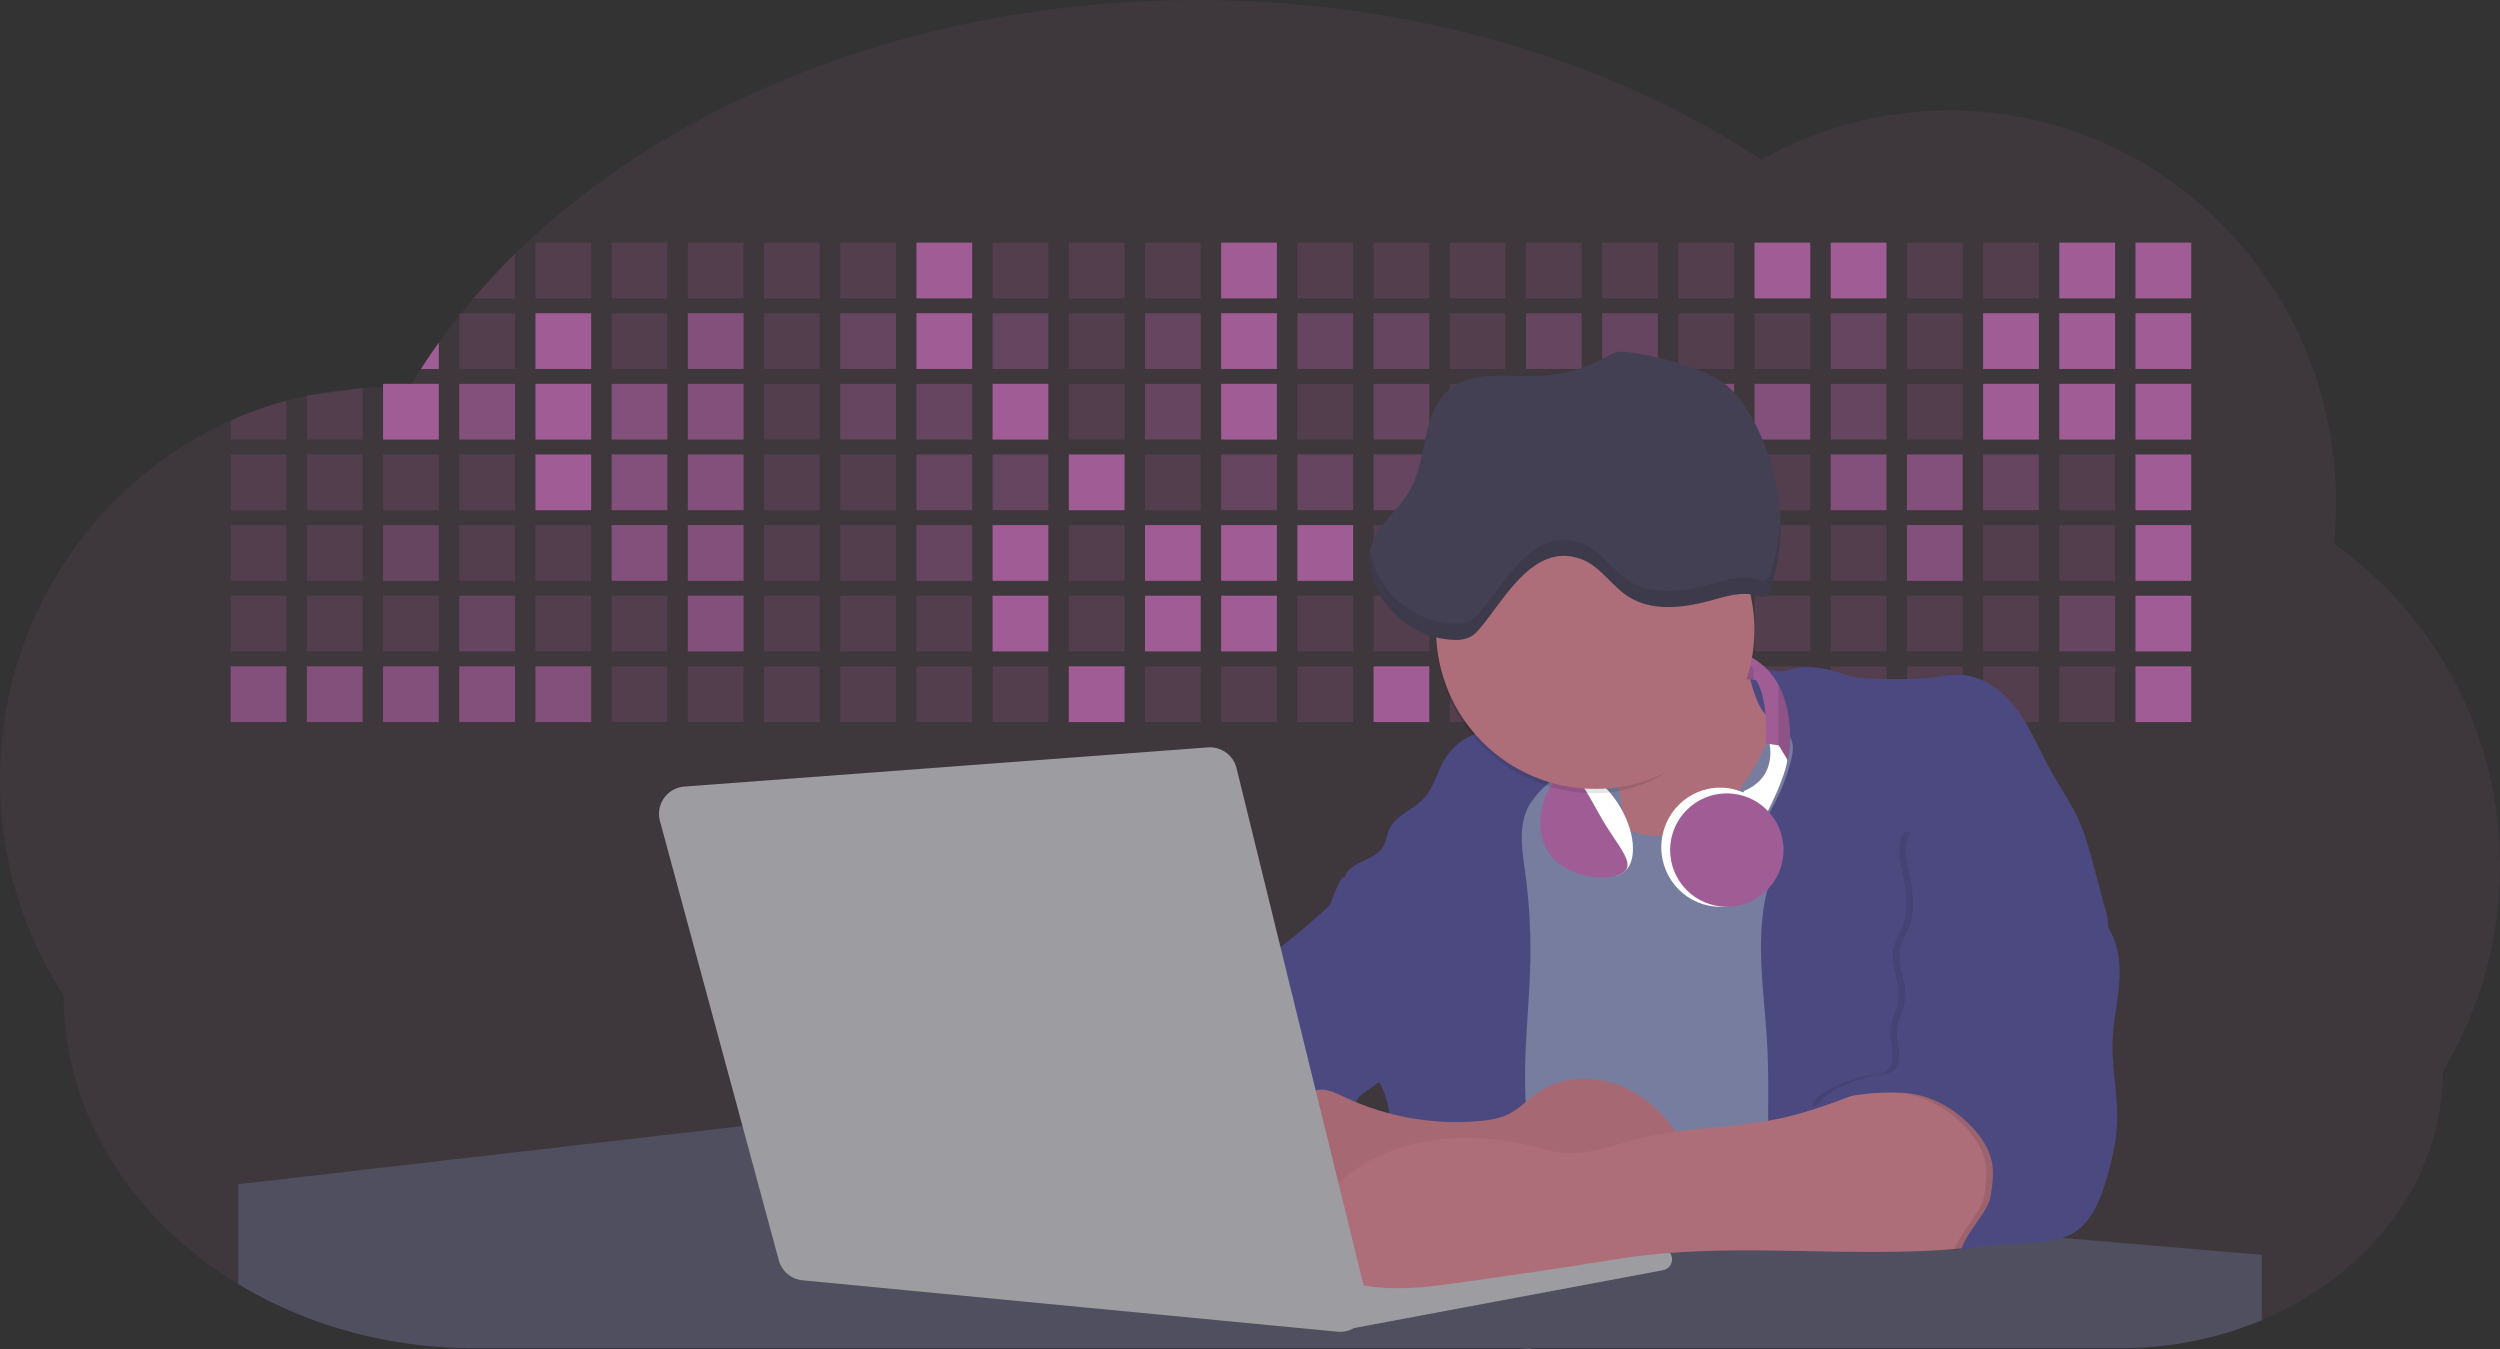 <svg id="aa7bae02-e79e-4d6b-a496-aba15f39787c" data-name="Layer 1" xmlns="http://www.w3.org/2000/svg" width="1144" height="617.32" viewBox="0 0 1144 617.32"><rect x="0" y="0" width="1144" height="617.32" fill="#333333" stroke="none"/><title>developer activity</title><path d="M1172,537.57a181.92,181.92,0,0,1-6.85,49.6,180.06,180.06,0,0,1-19.27,44.28c0,50.1-33.82,93.4-82.91,114a167.3,167.3,0,0,1-64.73,12.8H245.17c-40.25,0-77.55-10.86-108.14-29.36A185.76,185.76,0,0,1,112.2,711c-34-29.22-55.08-69.6-55.08-114.2A180.5,180.5,0,0,1,28,498.08c0-73.36,43.39-136.44,105.55-164.29a174.52,174.52,0,0,1,25.51-9.12q4.63-1.26,9.36-2.26a175.39,175.39,0,0,1,25.51-3.5q4.65-.29,9.35-.33H205c3.46,0,6.89.12,10.3.32l1.12-1.9q2.06-3.44,4.22-6.81,3.9-6.14,8.18-12.1,4.48-6.29,9.35-12.38l.83-1q2.76-3.44,5.64-6.8,9-10.49,19-20.35c72.11-70.68,185.08-116.18,312.08-116.18,98.82,0,189.15,27.55,258.34,73.07A174.18,174.18,0,0,1,920,191.86c97.74,0,177,80.37,177,179.51a184.9,184.9,0,0,1-1,18.78A180,180,0,0,1,1172,537.57Z" transform="translate(-28 -141.34)" fill="#A05C95" opacity="0.1"/><path d="M263.66,257.52v20.35h-19Q253.59,267.39,263.66,257.52Z" transform="translate(-28 -141.34)" fill="#A05C95" opacity="0.2"/><rect x="245.02" y="111.02" width="25.51" height="25.51" fill="#A05C95" opacity="0.2"/><rect x="279.88" y="111.02" width="25.51" height="25.51" fill="#A05C95" opacity="0.2"/><rect x="314.75" y="111.02" width="25.51" height="25.51" fill="#A05C95" opacity="0.2"/><rect x="349.61" y="111.02" width="25.51" height="25.51" fill="#A05C95" opacity="0.2"/><rect x="384.48" y="111.02" width="25.51" height="25.51" fill="#A05C95" opacity="0.2"/><rect x="419.35" y="111.02" width="25.51" height="25.51" fill="#A05C95"/><rect x="454.21" y="111.02" width="25.51" height="25.51" fill="#A05C95" opacity="0.2"/><rect x="489.08" y="111.02" width="25.51" height="25.51" fill="#A05C95" opacity="0.2"/><rect x="523.94" y="111.02" width="25.51" height="25.51" fill="#A05C95" opacity="0.2"/><rect x="558.81" y="111.02" width="25.51" height="25.51" fill="#A05C95"/><rect x="593.68" y="111.02" width="25.51" height="25.51" fill="#A05C95" opacity="0.2"/><rect x="628.54" y="111.02" width="25.51" height="25.51" fill="#A05C95" opacity="0.2"/><rect x="663.41" y="111.02" width="25.51" height="25.51" fill="#A05C95" opacity="0.2"/><rect x="698.28" y="111.02" width="25.51" height="25.51" fill="#A05C95" opacity="0.2"/><rect x="733.14" y="111.02" width="25.51" height="25.51" fill="#A05C95" opacity="0.2"/><rect x="768.01" y="111.02" width="25.51" height="25.51" fill="#A05C95" opacity="0.2"/><rect x="802.87" y="111.02" width="25.51" height="25.51" fill="#A05C95"/><rect x="837.74" y="111.02" width="25.51" height="25.51" fill="#A05C95"/><rect x="872.61" y="111.02" width="25.51" height="25.51" fill="#A05C95" opacity="0.2"/><rect x="907.47" y="111.02" width="25.51" height="25.51" fill="#A05C95" opacity="0.2"/><rect x="942.34" y="111.02" width="25.51" height="25.51" fill="#A05C95"/><rect x="977.2" y="111.02" width="25.51" height="25.51" fill="#A05C95"/><path d="M228.8,298.08v12.1h-8.18Q224.52,304,228.8,298.08Z" transform="translate(-28 -141.34)" fill="#A05C95"/><rect x="210.15" y="143.33" width="25.51" height="25.51" fill="#A05C95" opacity="0.2"/><rect x="245.02" y="143.33" width="25.51" height="25.51" fill="#A05C95"/><rect x="279.88" y="143.33" width="25.51" height="25.51" fill="#A05C95" opacity="0.2"/><rect x="314.75" y="143.33" width="25.51" height="25.51" fill="#A05C95" opacity="0.7"/><rect x="349.61" y="143.33" width="25.51" height="25.51" fill="#A05C95" opacity="0.2"/><rect x="384.48" y="143.33" width="25.51" height="25.51" fill="#A05C95" opacity="0.4"/><rect x="419.35" y="143.33" width="25.51" height="25.51" fill="#A05C95"/><rect x="454.21" y="143.33" width="25.51" height="25.51" fill="#A05C95" opacity="0.4"/><rect x="489.08" y="143.33" width="25.51" height="25.51" fill="#A05C95" opacity="0.2"/><rect x="523.94" y="143.33" width="25.51" height="25.51" fill="#A05C95" opacity="0.4"/><rect x="558.81" y="143.33" width="25.51" height="25.51" fill="#A05C95"/><rect x="593.68" y="143.33" width="25.51" height="25.51" fill="#A05C95" opacity="0.4"/><rect x="628.54" y="143.33" width="25.51" height="25.51" fill="#A05C95" opacity="0.4"/><rect x="663.41" y="143.33" width="25.51" height="25.51" fill="#A05C95" opacity="0.2"/><rect x="698.28" y="143.33" width="25.51" height="25.51" fill="#A05C95" opacity="0.4"/><rect x="733.14" y="143.33" width="25.51" height="25.51" fill="#A05C95" opacity="0.4"/><rect x="768.01" y="143.33" width="25.51" height="25.51" fill="#A05C95" opacity="0.2"/><rect x="802.87" y="143.33" width="25.51" height="25.51" fill="#A05C95" opacity="0.2"/><rect x="837.74" y="143.33" width="25.51" height="25.51" fill="#A05C95" opacity="0.4"/><rect x="872.61" y="143.33" width="25.51" height="25.51" fill="#A05C95" opacity="0.2"/><rect x="907.47" y="143.33" width="25.51" height="25.51" fill="#A05C95"/><rect x="942.34" y="143.33" width="25.51" height="25.51" fill="#A05C95"/><rect x="977.2" y="143.33" width="25.51" height="25.51" fill="#A05C95"/><path d="M159.06,324.67V342.5H133.55v-8.71A174.52,174.52,0,0,1,159.06,324.67Z" transform="translate(-28 -141.34)" fill="#A05C95" opacity="0.2"/><polygon points="165.93 177.57 165.93 201.16 140.42 201.16 140.42 181.07 165.93 177.57" fill="#A05C95" opacity="0.2"/><rect x="175.28" y="175.65" width="25.51" height="25.51" fill="#A05C95"/><rect x="210.15" y="175.65" width="25.51" height="25.51" fill="#A05C95" opacity="0.7"/><rect x="245.02" y="175.65" width="25.51" height="25.51" fill="#A05C95"/><rect x="279.88" y="175.65" width="25.51" height="25.51" fill="#A05C95" opacity="0.7"/><rect x="314.75" y="175.65" width="25.51" height="25.51" fill="#A05C95" opacity="0.7"/><rect x="349.61" y="175.65" width="25.51" height="25.51" fill="#A05C95" opacity="0.2"/><rect x="384.48" y="175.65" width="25.51" height="25.51" fill="#A05C95" opacity="0.4"/><rect x="419.35" y="175.65" width="25.51" height="25.51" fill="#A05C95" opacity="0.4"/><rect x="454.21" y="175.65" width="25.51" height="25.51" fill="#A05C95"/><rect x="489.08" y="175.65" width="25.51" height="25.51" fill="#A05C95" opacity="0.2"/><rect x="523.94" y="175.65" width="25.51" height="25.51" fill="#A05C95" opacity="0.4"/><rect x="558.81" y="175.65" width="25.51" height="25.51" fill="#A05C95"/><rect x="593.68" y="175.65" width="25.51" height="25.51" fill="#A05C95" opacity="0.2"/><rect x="628.54" y="175.65" width="25.51" height="25.51" fill="#A05C95" opacity="0.4"/><rect x="663.41" y="175.65" width="25.51" height="25.51" fill="#A05C95" opacity="0.2"/><rect x="698.28" y="175.65" width="25.51" height="25.51" fill="#A05C95"/><rect x="733.14" y="175.65" width="25.51" height="25.51" fill="#A05C95" opacity="0.2"/><rect x="768.01" y="175.65" width="25.51" height="25.51" fill="#A05C95" opacity="0.7"/><rect x="802.87" y="175.65" width="25.51" height="25.51" fill="#A05C95" opacity="0.7"/><rect x="837.74" y="175.65" width="25.51" height="25.51" fill="#A05C95" opacity="0.4"/><rect x="872.61" y="175.65" width="25.51" height="25.51" fill="#A05C95" opacity="0.2"/><rect x="907.47" y="175.65" width="25.51" height="25.51" fill="#A05C95"/><rect x="942.34" y="175.65" width="25.51" height="25.51" fill="#A05C95"/><rect x="977.2" y="175.65" width="25.51" height="25.51" fill="#A05C95"/><rect x="105.55" y="207.96" width="25.51" height="25.51" fill="#A05C95" opacity="0.2"/><rect x="140.42" y="207.96" width="25.51" height="25.51" fill="#A05C95" opacity="0.2"/><rect x="175.28" y="207.96" width="25.51" height="25.51" fill="#A05C95" opacity="0.2"/><rect x="210.15" y="207.96" width="25.51" height="25.51" fill="#A05C95" opacity="0.2"/><rect x="245.02" y="207.96" width="25.51" height="25.51" fill="#A05C95"/><rect x="279.88" y="207.96" width="25.51" height="25.51" fill="#A05C95" opacity="0.7"/><rect x="314.75" y="207.96" width="25.51" height="25.51" fill="#A05C95" opacity="0.7"/><rect x="349.61" y="207.96" width="25.51" height="25.51" fill="#A05C95" opacity="0.2"/><rect x="384.48" y="207.96" width="25.51" height="25.51" fill="#A05C95" opacity="0.2"/><rect x="419.35" y="207.96" width="25.51" height="25.51" fill="#A05C95" opacity="0.4"/><rect x="454.21" y="207.96" width="25.51" height="25.51" fill="#A05C95" opacity="0.4"/><rect x="489.08" y="207.96" width="25.51" height="25.51" fill="#A05C95"/><rect x="523.94" y="207.96" width="25.51" height="25.51" fill="#A05C95" opacity="0.2"/><rect x="558.81" y="207.96" width="25.51" height="25.51" fill="#A05C95" opacity="0.4"/><rect x="593.68" y="207.96" width="25.51" height="25.51" fill="#A05C95" opacity="0.4"/><rect x="628.54" y="207.96" width="25.51" height="25.51" fill="#A05C95" opacity="0.4"/><rect x="663.41" y="207.96" width="25.51" height="25.51" fill="#A05C95" opacity="0.4"/><rect x="698.28" y="207.96" width="25.51" height="25.51" fill="#A05C95" opacity="0.2"/><rect x="733.14" y="207.96" width="25.51" height="25.51" fill="#A05C95" opacity="0.2"/><rect x="768.01" y="207.96" width="25.51" height="25.51" fill="#A05C95" opacity="0.2"/><rect x="802.87" y="207.96" width="25.51" height="25.51" fill="#A05C95" opacity="0.2"/><rect x="837.74" y="207.96" width="25.51" height="25.51" fill="#A05C95" opacity="0.7"/><rect x="872.61" y="207.96" width="25.51" height="25.51" fill="#A05C95" opacity="0.7"/><rect x="907.47" y="207.96" width="25.51" height="25.51" fill="#A05C95" opacity="0.4"/><rect x="942.34" y="207.96" width="25.51" height="25.51" fill="#A05C95" opacity="0.2"/><rect x="977.2" y="207.96" width="25.51" height="25.51" fill="#A05C95"/><rect x="105.55" y="240.28" width="25.51" height="25.51" fill="#A05C95" opacity="0.2"/><rect x="140.42" y="240.28" width="25.51" height="25.51" fill="#A05C95" opacity="0.2"/><rect x="175.28" y="240.28" width="25.51" height="25.51" fill="#A05C95" opacity="0.4"/><rect x="210.15" y="240.28" width="25.51" height="25.51" fill="#A05C95" opacity="0.2"/><rect x="245.02" y="240.28" width="25.51" height="25.51" fill="#A05C95" opacity="0.2"/><rect x="279.88" y="240.28" width="25.51" height="25.51" fill="#A05C95" opacity="0.7"/><rect x="314.75" y="240.28" width="25.51" height="25.51" fill="#A05C95" opacity="0.7"/><rect x="349.61" y="240.28" width="25.51" height="25.51" fill="#A05C95" opacity="0.2"/><rect x="384.48" y="240.28" width="25.51" height="25.51" fill="#A05C95" opacity="0.2"/><rect x="419.35" y="240.28" width="25.51" height="25.51" fill="#A05C95" opacity="0.4"/><rect x="454.21" y="240.28" width="25.51" height="25.51" fill="#A05C95"/><rect x="489.08" y="240.28" width="25.51" height="25.51" fill="#A05C95" opacity="0.2"/><rect x="523.94" y="240.28" width="25.51" height="25.51" fill="#A05C95"/><rect x="558.81" y="240.28" width="25.51" height="25.51" fill="#A05C95"/><rect x="593.68" y="240.28" width="25.51" height="25.51" fill="#A05C95"/><rect x="628.54" y="240.28" width="25.51" height="25.51" fill="#A05C95" opacity="0.2"/><rect x="663.41" y="240.28" width="25.51" height="25.51" fill="#A05C95"/><rect x="698.28" y="240.28" width="25.51" height="25.51" fill="#A05C95" opacity="0.2"/><rect x="733.14" y="240.28" width="25.51" height="25.51" fill="#A05C95" opacity="0.2"/><rect x="768.01" y="240.28" width="25.51" height="25.51" fill="#A05C95" opacity="0.2"/><rect x="802.87" y="240.28" width="25.51" height="25.51" fill="#A05C95" opacity="0.2"/><rect x="837.74" y="240.28" width="25.51" height="25.51" fill="#A05C95" opacity="0.2"/><rect x="872.61" y="240.28" width="25.51" height="25.51" fill="#A05C95" opacity="0.7"/><rect x="907.47" y="240.28" width="25.51" height="25.51" fill="#A05C95" opacity="0.2"/><rect x="942.34" y="240.28" width="25.51" height="25.51" fill="#A05C95" opacity="0.2"/><rect x="977.2" y="240.28" width="25.51" height="25.51" fill="#A05C95"/><rect x="105.55" y="272.59" width="25.51" height="25.51" fill="#A05C95" opacity="0.2"/><rect x="140.42" y="272.59" width="25.51" height="25.51" fill="#A05C95" opacity="0.2"/><rect x="175.28" y="272.59" width="25.51" height="25.51" fill="#A05C95" opacity="0.2"/><rect x="210.15" y="272.59" width="25.51" height="25.51" fill="#A05C95" opacity="0.4"/><rect x="245.02" y="272.59" width="25.51" height="25.51" fill="#A05C95" opacity="0.2"/><rect x="279.88" y="272.59" width="25.51" height="25.51" fill="#A05C95" opacity="0.2"/><rect x="314.75" y="272.59" width="25.51" height="25.51" fill="#A05C95" opacity="0.7"/><rect x="349.61" y="272.59" width="25.51" height="25.51" fill="#A05C95" opacity="0.2"/><rect x="384.48" y="272.59" width="25.51" height="25.51" fill="#A05C95" opacity="0.2"/><rect x="419.35" y="272.59" width="25.51" height="25.51" fill="#A05C95" opacity="0.2"/><rect x="454.21" y="272.59" width="25.51" height="25.51" fill="#A05C95"/><rect x="489.08" y="272.59" width="25.51" height="25.51" fill="#A05C95" opacity="0.2"/><rect x="523.94" y="272.59" width="25.51" height="25.51" fill="#A05C95"/><rect x="558.81" y="272.59" width="25.51" height="25.51" fill="#A05C95"/><rect x="593.68" y="272.59" width="25.51" height="25.51" fill="#A05C95" opacity="0.2"/><rect x="628.54" y="272.59" width="25.51" height="25.51" fill="#A05C95" opacity="0.2"/><rect x="663.41" y="272.59" width="25.51" height="25.51" fill="#A05C95" opacity="0.2"/><rect x="698.28" y="272.59" width="25.51" height="25.51" fill="#A05C95" opacity="0.2"/><rect x="733.14" y="272.59" width="25.51" height="25.51" fill="#A05C95" opacity="0.2"/><rect x="768.01" y="272.59" width="25.51" height="25.51" fill="#A05C95" opacity="0.2"/><rect x="802.87" y="272.59" width="25.51" height="25.51" fill="#A05C95" opacity="0.2"/><rect x="837.74" y="272.59" width="25.51" height="25.51" fill="#A05C95" opacity="0.2"/><rect x="872.61" y="272.59" width="25.51" height="25.51" fill="#A05C95" opacity="0.2"/><rect x="907.47" y="272.59" width="25.51" height="25.51" fill="#A05C95" opacity="0.2"/><rect x="942.34" y="272.59" width="25.51" height="25.51" fill="#A05C95" opacity="0.4"/><rect x="977.2" y="272.59" width="25.51" height="25.51" fill="#A05C95"/><rect x="105.55" y="304.91" width="25.51" height="25.51" fill="#A05C95" opacity="0.7"/><rect x="140.42" y="304.91" width="25.51" height="25.51" fill="#A05C95" opacity="0.7"/><rect x="175.28" y="304.91" width="25.51" height="25.51" fill="#A05C95" opacity="0.7"/><rect x="210.15" y="304.91" width="25.51" height="25.51" fill="#A05C95" opacity="0.7"/><rect x="245.02" y="304.91" width="25.51" height="25.51" fill="#A05C95" opacity="0.7"/><rect x="279.88" y="304.91" width="25.51" height="25.51" fill="#A05C95" opacity="0.2"/><rect x="314.75" y="304.91" width="25.51" height="25.51" fill="#A05C95" opacity="0.2"/><rect x="349.61" y="304.91" width="25.51" height="25.51" fill="#A05C95" opacity="0.2"/><rect x="384.48" y="304.91" width="25.51" height="25.51" fill="#A05C95" opacity="0.2"/><rect x="419.35" y="304.91" width="25.51" height="25.51" fill="#A05C95" opacity="0.2"/><rect x="454.21" y="304.91" width="25.51" height="25.51" fill="#A05C95" opacity="0.2"/><rect x="489.08" y="304.91" width="25.51" height="25.51" fill="#A05C95"/><rect x="523.94" y="304.91" width="25.51" height="25.51" fill="#A05C95" opacity="0.2"/><rect x="558.81" y="304.91" width="25.51" height="25.51" fill="#A05C95" opacity="0.2"/><rect x="593.68" y="304.91" width="25.51" height="25.51" fill="#A05C95" opacity="0.2"/><rect x="628.54" y="304.91" width="25.51" height="25.51" fill="#A05C95"/><rect x="663.41" y="304.91" width="25.51" height="25.51" fill="#A05C95" opacity="0.2"/><rect x="698.28" y="304.91" width="25.51" height="25.51" fill="#A05C95" opacity="0.2"/><rect x="733.14" y="304.91" width="25.51" height="25.51" fill="#A05C95" opacity="0.2"/><rect x="768.01" y="304.91" width="25.51" height="25.51" fill="#A05C95" opacity="0.2"/><rect x="802.87" y="304.91" width="25.51" height="25.51" fill="#A05C95" opacity="0.2"/><rect x="837.74" y="304.91" width="25.51" height="25.51" fill="#A05C95" opacity="0.2"/><rect x="872.61" y="304.91" width="25.51" height="25.51" fill="#A05C95" opacity="0.2"/><rect x="907.47" y="304.91" width="25.51" height="25.51" fill="#A05C95" opacity="0.2"/><rect x="942.34" y="304.91" width="25.51" height="25.51" fill="#A05C95" opacity="0.2"/><rect x="977.2" y="304.91" width="25.51" height="25.51" fill="#A05C95"/><circle cx="734.52" cy="363.89" r="34.87" fill="#767d9f"/><path d="M760.71,460.87q5.22,22.78,8.86,45.9c.73,4.58,1.38,9.41-.28,13.74-1.39,3.61-4.22,6.43-6.44,9.59s-3.9,7.21-2.55,10.83,5.29,5.6,9.05,6.62c10.76,2.9,22.23.79,32.94-2.35a53.29,53.29,0,0,0,13.81-5.72c4.54-2.88,8.26-6.88,11.68-11,15.61-18.93,25.83-41.65,35.45-64.23a39.12,39.12,0,0,1-33.11-13.34c-3.94-4.63-6.83-11.08-4.61-16.74-6.51,3.57-14.24,3.81-21.25,6.25a75.49,75.49,0,0,0-12.5,6.15q-7.18,4.15-14.28,8.46C772.07,458.29,767,461.19,760.71,460.87Z" transform="translate(-28 -141.34)" fill="#ae6e79"/><path d="M833.64,487.05c-6.11,11.89-14.06,23.32-25.41,30.4s-26.63,9-38,2c-5.6-3.42-9.84-8.62-14.73-13s-11-8.13-17.57-7.56c-7.24.63-12.91,6.28-17.76,11.69-7.36,8.22-14.47,16.79-19.68,26.52-10,18.7-12.37,40.56-11.93,61.76s3.51,42.29,3.58,63.49c.1,26.08-4.32,51.95-8.79,77.64,41.1-5.06,82.25,6,123.44,10.19,26.36,2.71,52.92,2.65,79.42,2.58,4.66,0,9.62-.12,13.5-2.7a18.2,18.2,0,0,0,5.59-6.64c3.66-6.75,5.13-14.45,6.15-22.06,2.59-19.22,2.67-38.68,2.74-58.08.18-47,.35-94.17-5.62-140.8-1.47-11.47-3.35-23-7.75-33.73s-11.58-20.6-21.62-26.35c-6.45-3.7-21.4-10.14-29-6.41C841.67,460.15,837.73,479.09,833.64,487.05Z" transform="translate(-28 -141.34)" fill="#767d9f"/><path d="M836.68,619.77c-1.55-29-7.86-59.95,5.57-85.69,3.3-6.32-8.54-14.21-4.88-20.33a92.08,92.08,0,0,0,10.06-23.93c.76-2.89,1.37-5.95.65-8.85-1.33-5.29-6.56-8.44-11-11.66-4.9-3.56-7.42-14.41-9-20.28s12.57,1.2,18.26-.89c7.9-2.89,17.94-1.07,25.82,1.86,4.4,1.62,9.18,1.76,13.87,1.88,9.11.24,18.25.47,27.29-.65,4.06-.51,8.13-1.28,12.21-1.05,10.41.59,19.46,7.71,25.62,16.13s10.08,18.23,15.13,27.35c4.21,7.6,9.23,14.78,12.82,22.69,3.18,7,5.19,14.52,7.18,22l5.13,19.19a25.58,25.58,0,0,1,1.26,8.51c-.26,3.07-1.62,5.93-3,8.66A164.12,164.12,0,0,1,971,603.2c-10.79,13.23-23.89,25.16-30.3,41-2.5,6.17-3.89,12.73-5.16,19.27a707.94,707.94,0,0,0-10.9,79.15,174.2,174.2,0,0,0-36.52-12.21,177.61,177.61,0,0,0-19-3c-5.59-.58-12.8.52-18.12-1-8.9-2.53-9.88-17.58-11.23-25.46-2.16-12.55-2.59-25.32-2.67-38C837,648.53,837.45,634.14,836.68,619.77Z" transform="translate(-28 -141.34)" fill="#4c4981"/><path d="M641.23,565.54c4.21,24,8.85,48.07,18,70.62-.23.22-.46.42-.69.62-.81.69-1.65,1.34-2.53,2-2.05,1.44-4.3,2.66-6,4.54a8,8,0,0,0-1.5,2.45,5.48,5.48,0,0,0,0,4.47c-4.77,2.11-10.31,1.46-15.66,1.26-4.61-.17-9.08,0-12.78,2.53-5.14,3.54-6.69,10.34-7.52,16.52q-.46,3.38-.79,6.77-.32,3.15-.52,6.32a188.61,188.61,0,0,0-.19,21q.08,1.92.21,3.84c-16.34-.39-31.23-8.91-45.32-17.19-3.22-1.89-6.54-3.88-8.63-7A15.8,15.8,0,0,1,555,674c0-.51.09-1,.16-1.52a41.58,41.58,0,0,1,2.29-8.68,107.2,107.2,0,0,1,19.19-32.65c3.58-4.18,7.61-8.27,9.28-13.52.73-2.29,1-4.72,1.74-7,3.32-9.88,15.3-14.55,19.4-24.14,1-2.29,1.46-4.8,2.7-7a17.63,17.63,0,0,1,4.25-4.75c.73-.61,1.49-1.2,2.24-1.79q10.54-8.26,20.31-17.45,1.82-1.71,3.6-3.46A59.48,59.48,0,0,0,641.23,565.54Z" transform="translate(-28 -141.34)" fill="#4c4981"/><path d="M742,494.56c-1.44,1.52-3,2.95-4.53,4.37l-.41.37-1.62,1.5a39,39,0,0,0-7.55,8.79l-.17.28c-5.1,9.13-3.21,20.37-1.79,30.74a261.55,261.55,0,0,1,2.37,39c-.26,18-2.38,35.88-2.42,53.86,0,4.08.09,8.15.27,12.23.29,6.63.79,13.25,1.39,19.87.65,7.26,1.43,14.51,2.16,21.76.58,5.61,1.13,11.21,1.59,16.81.23,2.9.45,5.79.63,8.69.21,3.4.38,6.81.48,10.21h0c.07,2.16.11,4.31.11,6.47,0,1.23,0,2.45,0,3.67q0,3.51-.19,7-.2,4.49-.61,9c-.31,3.27-.86,6.84-3.16,9.14-.14.14-.29.27-.44.4l-3.24-.4a332.72,332.72,0,0,0-67.3-1.2c.49-3.38.94-6.75,1.38-10.14.2-1.6.4-3.21.59-4.82q.33-2.76.63-5.52c.23-2,.44-4,.64-6q.78-7.73,1.37-15.47.87-11.29,1.32-22.62.22-5.41.34-10.83.17-6.72.16-13.45,0-6.54-.11-13.1c0-1.44-.06-2.88-.18-4.31a27.35,27.35,0,0,0-.53-3.83,49.87,49.87,0,0,0-3-8.48c-.22-.52-.43-1-.64-1.55-.12-.27-.23-.55-.34-.82,5.76-5.13,9.86-12,13.8-18.76,6.39-10.89,12.93-22.26,14-34.84s-5.18-26.71-17.2-30.55c-3.27-1-6.73-1.28-10.1-1.87-3.18-.56-9.81-1.83-13.49-4.11q-3,3.08-6,6.05a22.15,22.15,0,0,1,2.17-8.71l1.42.07a2.71,2.71,0,0,1-.16-1c0-1.07.74-2.28,2.32-3.62,4.71-4,12.12-4.89,15.09-10.3,1.24-2.25,1.45-4.93,2.45-7.29,2.87-6.73,11.11-9.21,16.07-14.59s6.2-13,10.21-19a28.62,28.62,0,0,1,12-10c.4-.19.81-.38,1.22-.55,8.3-3.55,18.16-4.36,26.76-4.34,3.34,0,12,.1,16.24,1.79a5.32,5.32,0,0,1,1.85,1.13C752.37,480.61,745.34,491,742,494.56Z" transform="translate(-28 -141.34)" fill="#4c4981"/><path d="M642.72,542.69a60.88,60.88,0,0,1,46.74,4.87c7.2,4,13.66,9.58,17.62,16.78,5.95,10.8,5.69,23.82,5.27,36.15-.21,6.17-.48,12.56-3.2,18.1C706,625,700.06,629.4,694,633a42.24,42.24,0,0,1-12.32,5.33c-6.72,1.46-13.7.22-20.47-1-7.36-1.36-15.26-3-20.37-8.48-3-3.18-4.64-7.31-6.26-11.35q-3.49-8.75-7-17.48c-4.05-10.11-5.42-18.52-.07-28.37,2.43-4.49,5.4-8.69,7.8-13.21C636.51,556.14,640.81,543.28,642.72,542.69Z" transform="translate(-28 -141.34)" fill="#4c4981"/><path d="M1063,715.56v29.9a167.3,167.3,0,0,1-64.73,12.8H728.58c-.14.14-.29.27-.44.4l-3.24-.4H245.17c-40.25,0-77.55-10.86-108.14-29.36V683.25l230.72-26.63.18,0L502.29,668l34.77,3,18.06,1.53,37.38,3.17,19.23,1.63,28,2.38,3.94.33,20.18,1.71L691.23,684l38.5,3.26,64.18,5.45,45.15,3.83,74.14,6.29,14.1,1.19,1.52.13,1.32.11,18.62,1.58,20.44,1.74,2.37.2Z" transform="translate(-28 -141.34)" fill="#504f60"/><polygon points="764 573.12 474.86 523.77 463.65 580.46 596.19 596.33 637 601.44 749.26 579.33 764 573.12" fill="#9c9ca1"/><path d="M642.33,739.94l144.86-27.23a5,5,0,0,1,5.94,4.93h0a5,5,0,0,1-4.09,4.93L647.57,749.06Z" transform="translate(-28 -141.34)" fill="#9c9ca1"/><path d="M705.17,654.31c4.51-.42,9.08-1.13,13.14-3.13,5-2.49,8.89-6.78,13.52-9.94,10.18-7,23.8-7.94,35.47-3.92s21.41,12.63,28.23,22.91c4.53,6.85,7.93,15.59,4.73,23.15a30.51,30.51,0,0,1-4.12,6.44l-8.34,10.9a29,29,0,0,1-5.66,6.09c-3.12,2.27-7,3.2-10.82,3.76-10.15,1.48-20.48.64-30.71,1.32-17.57,1.17-34.73,6.83-52.34,6.64-10.12-.11-20.11-2.15-30-4.19l-43.77-9c-7.62-1.56-16.23-3.84-19.82-10.75-1.61-3.11-1.91-6.71-2.1-10.21-.52-9.64,0-20.36,6.68-27.31,6.28-6.52,16.21-8.58,23.71-13.4,9.18-5.91,12.21-4,21.89.44A120,120,0,0,0,705.17,654.31Z" transform="translate(-28 -141.34)" fill="#ae6e79"/><path d="M705.17,654.31c4.51-.42,9.08-1.13,13.14-3.13,5-2.49,8.89-6.78,13.52-9.94,10.18-7,23.8-7.94,35.47-3.92s21.41,12.63,28.23,22.91c4.53,6.85,7.93,15.59,4.73,23.15a30.51,30.51,0,0,1-4.12,6.44l-8.34,10.9a29,29,0,0,1-5.66,6.09c-3.12,2.27-7,3.2-10.82,3.76-10.15,1.48-20.48.64-30.71,1.32-17.57,1.17-34.73,6.83-52.34,6.64-10.12-.11-20.11-2.15-30-4.19l-43.77-9c-7.62-1.56-16.23-3.84-19.82-10.75-1.61-3.11-1.91-6.71-2.1-10.21-.52-9.64,0-20.36,6.68-27.31,6.28-6.52,16.21-8.58,23.71-13.4,9.18-5.91,12.21-4,21.89.44A120,120,0,0,0,705.17,654.31Z" transform="translate(-28 -141.34)" opacity="0.05"/><path d="M880.94,640.6c-12.28,4.75-24.63,9.52-37.49,12.35-21.56,4.75-44.12,4-65.51,9.43-11.3,2.88-22.53,7.52-34.14,6.58-5.19-.42-10.2-2-15.25-3.2-28.37-7-60.62-4.73-83.66,13.27-7.88,6.15-14.33,13.82-20.18,22a14.7,14.7,0,0,0,5.91,21.88A86.62,86.62,0,0,0,659,730.48c13.13,1.16,26.32-.7,39.38-2.56,19.38-2.75,38.77-5.51,58.1-8.6,6.94-1.11,13.88-2.26,20.86-3.14,50.23-6.35,101.37,1.37,151.73-3.93,5.09-.54,10.27-1.24,14.9-3.41,11.72-5.5,17.52-20,15.1-32.74s-11.76-23.33-23-29.83c-9.42-5.47-19.58-7.68-30.07-10C896.26,634,890.32,637,880.94,640.6Z" transform="translate(-28 -141.34)" fill="#ae6e79"/><path d="M988.67,564.44c5.54,7.26,6.72,17,6.12,26.09s-2.76,18.08-3.08,27.21c-.44,12.52,2.58,25,2.07,37.48-.36,8.73-2.43,17.29-4.88,25.67-2.89,9.89-7.07,20.52-16.2,25.27-12.12,6.31-37.54,2.76-50.29,7.7,1.16-7.23,12.28-17.7,13.44-24.93.8-5,1.61-10.14.75-15.15-1.1-6.39-4.85-12.06-9.3-16.78-7.08-7.51-16.32-13.16-26.47-15s-35-.33-43.12,6.08c-1-6.62,17.6-13,24.14-14.43,3.26-.73,7-.32,9.61-2.39,5-3.92,1.37-11.73,1.61-18,.19-5,3.11-9.58,3.7-14.58,1-8-4.22-16.15-2.17-24,.76-2.9,2.45-5.45,3.62-8.21,3.56-8.45,2-18.09.1-27.07-1.18-5.64-2.33-12,.81-16.81,2.91-4.49,11.17,11.5,16.46,10.76,17.47-2.45,33.28-15.4,47.39-4.8,7.19,5.4,8.13,11,11,18.71C976.77,554.6,984,558.36,988.67,564.44Z" transform="translate(-28 -141.34)" opacity="0.1"/><path d="M991.67,564.44c5.54,7.26,6.72,17,6.12,26.09s-2.76,18.08-3.08,27.21c-.44,12.52,2.58,25,2.07,37.48-.36,8.73-2.43,17.29-4.88,25.67-2.89,9.89-7.07,20.52-16.2,25.27-12.12,6.31-37.54,2.76-50.29,7.7,1.16-7.23,12.28-17.7,13.44-24.93.8-5,1.61-10.14.75-15.15-1.1-6.39-4.85-12.06-9.3-16.78-7.08-7.51-16.32-13.16-26.47-15s-35-.33-43.12,6.08c-1-6.62,17.6-13,24.14-14.43,3.26-.73,7-.32,9.61-2.39,5-3.92,1.37-11.73,1.61-18,.19-5,3.11-9.58,3.7-14.58,1-8-4.22-16.15-2.17-24,.76-2.9,2.45-5.45,3.62-8.21,3.56-8.45,2-18.09.1-27.07-1.18-5.64-2.33-12,.81-16.81,2.91-4.49,8.6-6.19,13.89-6.94a68.42,68.42,0,0,1,50,12.9c7.19,5.4,8.13,11,11,18.71C979.77,554.6,987,558.36,991.67,564.44Z" transform="translate(-28 -141.34)" fill="#4c4981"/><path d="M330,517.06,384.37,718a12.55,12.55,0,0,0,10.91,9.21L640,750.72a12.54,12.54,0,0,0,13.38-15.48L593.84,492.86a12.54,12.54,0,0,0-13.12-9.51L341.13,501.27A12.54,12.54,0,0,0,330,517.06Z" transform="translate(-28 -141.34)" fill="#9c9ca1"/><ellipse cx="787.11" cy="387.68" rx="26.9" ry="27.25" fill="#fff"/><path d="M837.2,479.31s5.67,16.86-11.06,23.95L824,507l10.48,10.34S847.4,493.77,846,485.4C846,485.4,844,476.9,837.2,479.31Z" transform="translate(-28 -141.34)" fill="#fff"/><circle cx="790.2" cy="388.99" r="25.94" fill="#A05C95"/><path d="M846.13,489.23l-4.12-6.8-6-.85c1.28-22.39-4.53-29.06-4.53-29.06l-1.35-.13-5.88-.57-11.06-11.48v-3.26c15.54,1.85,24.13,9.23,28.77,17.88C850.16,470.14,846.13,489.23,846.13,489.23Z" transform="translate(-28 -141.34)" fill="#A05C95"/><path d="M830.18,448.27v4.12l-5.88-.57-11.06-11.48S830.35,444.17,830.18,448.27Z" transform="translate(-28 -141.34)" stroke="#4c4981" stroke-miterlimit="10" opacity="0.1"/><path d="M846.13,489.23l-4.12-6.8V455C850.16,470.14,846.13,489.23,846.13,489.23Z" transform="translate(-28 -141.34)" stroke="#4c4981" stroke-miterlimit="10" opacity="0.1"/><ellipse cx="757.11" cy="518.2" rx="14.43" ry="26.32" transform="translate(-185.67 306.64) rotate(-30)" fill="#fff"/><path d="M761,516c7.27,12.59,16.19,21,9.29,25s-27,2-34.27-10.6-.67-30,6.23-34S753.72,503.38,761,516Z" transform="translate(-28 -141.34)" fill="#A05C95"/><path d="M825.73,425.3c0,40.23-27.53,79-67.76,79a72.85,72.85,0,0,1,0-145.7C798.2,358.64,825.73,385.06,825.73,425.3Z" transform="translate(-28 -141.34)" opacity="0.1"/><circle cx="729.97" cy="288.15" r="72.85" fill="#ae6e79"/><path d="M751.57,397.21c8.67,3.19,13.8,12.15,21.58,17.14,11,7,25.32,5.19,37.88,1.73,7-1.91,14.32-4.24,21.21-2.12a6,6,0,0,0,3.23.46c1.5-.43,2.24-2.09,2.73-3.57,8.52-25.4,4.69-54.17-8.17-77.67-3.32-6.06-7.3-11.92-12.78-16.13-4.32-3.31-9.4-5.48-14.52-7.33a145,145,0,0,0-28.88-7.13,17.94,17.94,0,0,0-5.27-.17c-2.41.39-4.57,1.69-6.72,2.85A68.78,68.78,0,0,1,732,313.38c-14,.53-30-2.77-40.79,6.21-13,10.77-9.76,31.78-18.19,46.4-5.58,9.67-16.34,16.69-18.11,27.7a25.57,25.57,0,0,0,.63,10.07c4.12,16.94,20.52,30.06,38,30.37a14.42,14.42,0,0,0,7.76-1.59,17.55,17.55,0,0,0,4.09-3.89C716.84,415.09,729.94,389.25,751.57,397.21Z" transform="translate(-28 -141.34)" fill="#444053"/><path d="M838.2,403.48c-.49,1.48-1.23,3.14-2.73,3.57a6,6,0,0,1-3.23-.46c-6.89-2.12-14.25.21-21.2,2.12-12.57,3.46-26.92,5.31-37.88-1.73-7.79-5-12.91-14-21.59-17.14-21.63-8-34.73,17.88-46.21,31.44a17.55,17.55,0,0,1-4.09,3.89,14.42,14.42,0,0,1-7.76,1.59c-17.42-.31-33.83-13.43-38-30.37-.23-1-.43-2-.58-3,0,.09,0,.17-.05.26a25.57,25.57,0,0,0,.63,10.07c4.12,16.94,20.53,30.06,38,30.37a14.42,14.42,0,0,0,7.76-1.59,17.55,17.55,0,0,0,4.09-3.89c11.48-13.56,24.58-39.4,46.21-31.44,8.68,3.19,13.8,12.15,21.59,17.14,11,7,25.31,5.19,37.88,1.73,7-1.91,14.31-4.24,21.2-2.12a6,6,0,0,0,3.23.46c1.5-.43,2.24-2.09,2.73-3.57a90.29,90.29,0,0,0,4.48-32.26A88.8,88.8,0,0,1,838.2,403.48Z" transform="translate(-28 -141.34)" opacity="0.1"/></svg>